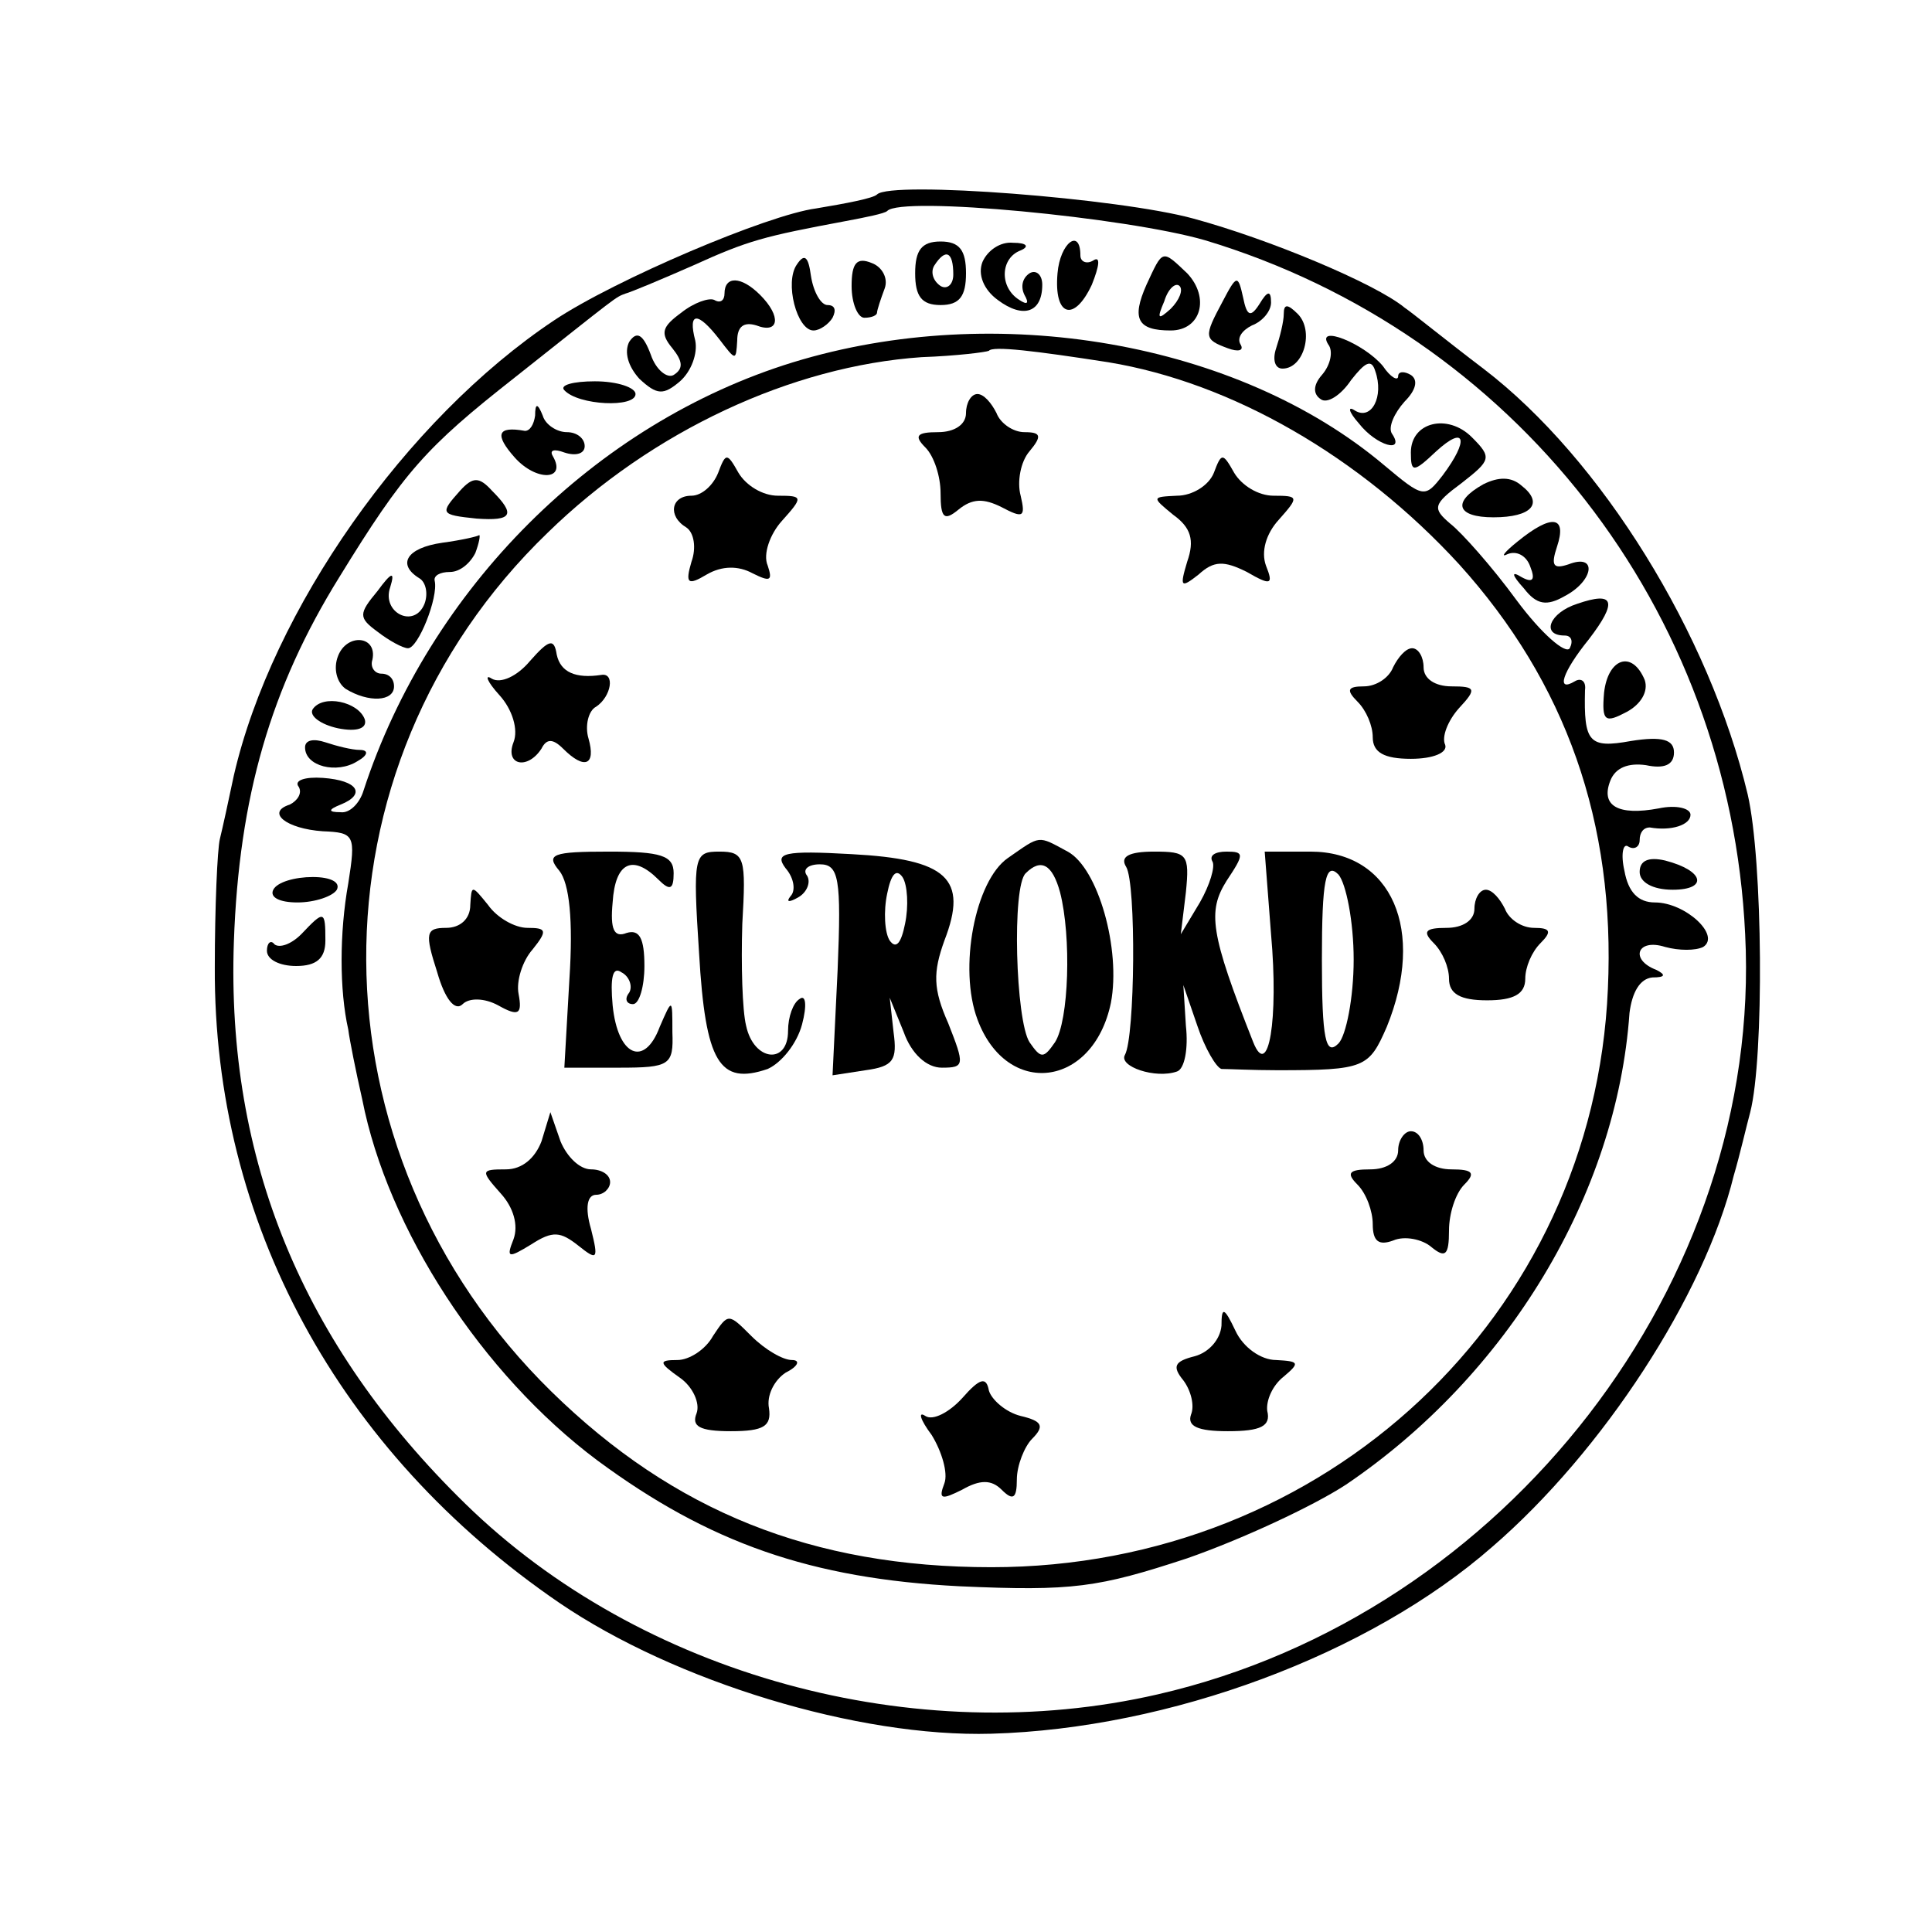 <?xml version="1.0" standalone="no"?>
<!DOCTYPE svg PUBLIC "-//W3C//DTD SVG 20010904//EN"
 "http://www.w3.org/TR/2001/REC-SVG-20010904/DTD/svg10.dtd">
<svg version="1.0" xmlns="http://www.w3.org/2000/svg"
 width="152pt" height="152pt" viewBox="0 0 152 152"
 preserveAspectRatio="xMidYMid meet">
<g transform="translate(0,152) scale(0.1,-0.1)"
fill="#000000" stroke="none">
<path d="M690 1367 c-3 -3 -24 -7 -48 -11 -38 -5 -158 -56 -206 -88 -117 -78
-222 -228 -252 -358 -4 -19 -9 -42 -11 -50 -2 -8 -4 -54 -4 -101 -1 -200 97
-381 271 -500 91 -62 235 -106 340 -103 140 4 297 62 394 147 87 75 167 198
190 292 5 17 10 39 13 50 11 43 10 198 -2 250 -30 126 -115 264 -208 335 -29
22 -56 44 -62 48 -23 19 -107 54 -166 70 -58 16 -238 30 -249 19z m258 -36
c243 -73 413 -290 425 -546 14 -273 -188 -535 -462 -598 -191 -44 -407 15
-545 150 -128 125 -188 271 -182 442 4 114 29 200 83 287 51 83 68 102 138
157 82 65 79 63 87 66 4 1 28 11 53 22 44 20 56 23 120 35 16 3 31 6 33 8 11
12 188 -5 250 -23z"/>
<path d="M720 1305 c0 -18 5 -25 20 -25 15 0 20 7 20 25 0 18 -5 25 -20 25
-15 0 -20 -7 -20 -25z m30 -1 c0 -8 -5 -12 -10 -9 -6 4 -8 11 -5 16 9 14 15
11 15 -7z"/>
<path d="M773 1314 c-4 -10 1 -22 12 -30 20 -15 35 -10 35 12 0 8 -5 12 -10 9
-6 -4 -7 -11 -4 -17 4 -7 2 -8 -4 -4 -16 10 -15 33 1 39 7 3 5 6 -6 6 -10 1
-20 -6 -24 -15z"/>
<path d="M832 1305 c-3 -34 13 -39 27 -9 6 15 7 23 1 19 -5 -3 -10 -1 -10 4 0
22 -16 10 -18 -14z"/>
<path d="M627 1312 c-10 -14 0 -52 13 -52 5 0 12 5 15 10 3 6 2 10 -4 10 -5 0
-11 10 -13 23 -2 15 -5 18 -11 9z"/>
<path d="M670 1295 c0 -14 5 -25 10 -25 6 0 10 2 10 4 0 2 3 11 6 19 3 8 -2
17 -10 20 -12 5 -16 0 -16 -18z"/>
<path d="M902 1296 c-12 -27 -7 -36 19 -36 24 0 31 26 13 45 -20 19 -19 19
-32 -9z m19 -19 c-10 -9 -11 -8 -5 6 3 10 9 15 12 12 3 -3 0 -11 -7 -18z"/>
<path d="M570 1289 c0 -5 -3 -8 -8 -5 -4 2 -16 -2 -26 -10 -15 -11 -17 -16 -7
-28 8 -10 9 -16 1 -21 -5 -3 -14 4 -18 16 -6 16 -11 19 -17 10 -4 -8 -1 -19 8
-29 14 -13 19 -13 32 -2 9 8 14 22 12 32 -6 23 2 23 19 1 13 -17 13 -17 14 -1
0 11 5 15 15 12 18 -7 20 7 3 24 -15 15 -28 15 -28 1z"/>
<path d="M962 1283 c-15 -28 -15 -30 4 -37 8 -3 13 -2 10 3 -3 5 1 11 9 15 8
3 15 11 15 18 0 10 -3 9 -9 -1 -7 -11 -10 -10 -13 5 -4 18 -5 18 -16 -3z"/>
<path d="M1010 1273 c0 -6 -3 -18 -6 -27 -3 -9 -1 -16 5 -16 17 0 25 30 12 43
-8 8 -11 8 -11 0z"/>
<path d="M624 1235 c-156 -48 -286 -178 -338 -337 -3 -10 -11 -18 -18 -17 -10
0 -10 2 0 6 20 8 14 19 -14 21 -14 1 -23 -2 -19 -7 3 -5 -1 -11 -7 -14 -19 -6
-3 -19 26 -21 25 -1 26 -3 20 -41 -7 -39 -7 -84 0 -115 1 -8 6 -33 11 -55 20
-102 94 -216 185 -284 88 -65 168 -93 285 -99 89 -4 109 -1 179 22 43 15 99
41 125 58 127 86 213 228 223 371 2 16 8 27 18 28 10 0 11 2 3 6 -21 8 -15 25
7 18 11 -3 24 -3 30 0 14 9 -14 35 -38 35 -13 0 -21 8 -24 25 -3 13 -1 22 3
19 5 -3 9 0 9 5 0 6 3 10 8 10 17 -3 32 2 32 10 0 5 -11 8 -25 5 -32 -6 -46 2
-38 22 4 10 14 14 28 12 14 -3 22 0 22 10 0 10 -9 13 -34 9 -33 -6 -37 -1 -36
40 1 7 -3 10 -8 7 -15 -9 -10 7 11 33 23 30 20 38 -9 28 -22 -7 -29 -25 -10
-25 5 0 7 -4 4 -10 -3 -5 -22 11 -42 38 -19 26 -43 53 -52 60 -14 12 -14 15 9
32 23 18 24 20 8 36 -19 19 -48 12 -48 -12 0 -16 2 -16 20 1 23 21 26 9 5 -19
-14 -18 -15 -18 -46 8 -115 97 -305 130 -465 81z m248 0 c97 -16 198 -74 276
-159 84 -93 123 -203 117 -334 -11 -257 -222 -455 -485 -455 -141 0 -250 44
-346 138 -193 189 -195 491 -3 676 82 80 192 131 294 138 28 1 51 4 53 5 3 4
36 0 94 -9z"/>
<path d="M760 1195 c0 -9 -9 -15 -22 -15 -17 0 -19 -3 -10 -12 7 -7 12 -23 12
-36 0 -20 3 -22 14 -13 11 9 20 9 34 2 17 -9 19 -8 15 9 -3 11 0 27 7 35 10
12 9 15 -4 15 -9 0 -19 7 -22 15 -4 8 -10 15 -15 15 -5 0 -9 -7 -9 -15z"/>
<path d="M565 1148 c-4 -10 -13 -18 -21 -18 -16 0 -19 -16 -4 -25 6 -4 8 -16
4 -27 -5 -17 -3 -19 12 -10 12 7 25 7 36 1 14 -7 16 -6 12 6 -4 9 2 25 11 35
17 19 17 20 -3 20 -12 0 -25 8 -31 18 -9 16 -10 16 -16 0z"/>
<path d="M955 1148 c-4 -10 -17 -18 -29 -18 -20 -1 -20 -1 -3 -15 14 -10 17
-20 11 -37 -6 -20 -5 -21 9 -10 12 11 20 11 38 2 19 -11 21 -10 15 5 -4 11 0
25 10 36 16 18 16 19 -4 19 -12 0 -25 8 -31 18 -9 16 -10 16 -16 0z"/>
<path d="M417 1000 c-10 -12 -23 -18 -30 -14 -6 4 -4 -2 6 -13 10 -11 15 -27
11 -37 -7 -18 11 -22 22 -5 4 8 9 8 17 0 17 -17 26 -13 20 8 -3 10 0 22 6 25
12 8 15 27 4 25 -20 -3 -32 2 -35 16 -2 13 -6 12 -21 -5z"/>
<path d="M1096 995 c-3 -8 -13 -15 -23 -15 -13 0 -14 -3 -5 -12 7 -7 12 -19
12 -28 0 -12 9 -17 30 -17 18 0 29 5 27 11 -3 6 2 19 11 29 14 15 13 17 -6 17
-13 0 -22 6 -22 15 0 8 -4 15 -9 15 -5 0 -11 -7 -15 -15z"/>
<path d="M793 845 c-26 -18 -39 -87 -24 -127 23 -62 91 -54 105 13 8 42 -10
106 -34 119 -24 13 -21 13 -47 -5z m41 -27 c9 -35 7 -101 -4 -118 -9 -13 -11
-13 -20 0 -11 17 -14 123 -3 133 12 12 21 7 27 -15z"/>
<path d="M440 835 c8 -10 11 -39 8 -85 l-4 -70 43 0 c40 0 43 2 42 28 0 27 0
27 -10 4 -12 -32 -33 -23 -37 17 -2 22 0 31 7 26 6 -3 9 -11 6 -16 -4 -5 -2
-9 3 -9 5 0 9 14 9 30 0 22 -4 29 -14 26 -10 -4 -13 3 -11 24 2 32 16 38 36
18 9 -9 12 -8 12 5 0 14 -10 17 -51 17 -44 0 -50 -2 -39 -15z"/>
<path d="M550 770 c5 -86 16 -104 54 -91 11 5 23 20 27 35 4 15 3 24 -2 20 -5
-3 -9 -14 -9 -25 0 -27 -27 -24 -33 4 -3 12 -4 48 -3 80 3 52 2 57 -18 57 -20
0 -21 -3 -16 -80z"/>
<path d="M618 837 c7 -8 8 -18 4 -22 -4 -5 -1 -5 6 -1 7 4 10 12 7 17 -4 5 1
9 10 9 15 0 17 -11 14 -83 l-4 -83 26 4 c22 3 25 8 22 30 l-3 27 11 -27 c6
-17 18 -28 30 -28 18 0 18 2 5 35 -12 27 -12 40 -3 65 19 49 2 64 -73 68 -53
3 -61 1 -52 -11z m94 -44 c-3 -15 -7 -20 -12 -13 -4 6 -5 23 -2 37 3 15 7 20
12 13 4 -6 5 -23 2 -37z"/>
<path d="M886 838 c8 -13 7 -134 -1 -148 -5 -9 24 -19 41 -13 6 2 9 18 7 36
l-2 32 11 -32 c6 -18 15 -33 19 -34 5 0 25 -1 44 -1 69 0 72 2 86 34 31 76 4
138 -60 138 l-36 0 5 -65 c6 -67 -2 -115 -14 -85 -34 86 -36 103 -21 127 14
21 14 23 0 23 -9 0 -14 -3 -11 -8 2 -4 -2 -18 -10 -32 l-15 -25 4 33 c3 30 1
32 -25 32 -20 0 -27 -4 -22 -12z m179 -73 c0 -30 -6 -60 -12 -66 -10 -10 -13
3 -13 66 0 63 3 77 13 67 6 -7 12 -37 12 -67z"/>
<path d="M370 808 c0 -11 -8 -18 -19 -18 -16 0 -17 -4 -7 -35 6 -21 14 -31 20
-25 5 5 17 5 28 -1 16 -9 19 -7 16 9 -2 10 3 26 11 35 12 15 11 17 -4 17 -10
0 -24 8 -31 18 -13 16 -13 16 -14 0z"/>
<path d="M1160 805 c0 -9 -9 -15 -22 -15 -17 0 -19 -3 -10 -12 7 -7 12 -19 12
-28 0 -12 9 -17 30 -17 21 0 30 5 30 17 0 9 5 21 12 28 9 9 8 12 -5 12 -10 0
-20 7 -23 15 -4 8 -10 15 -15 15 -5 0 -9 -7 -9 -15z"/>
<path d="M426 622 c-5 -13 -15 -22 -28 -22 -20 0 -20 -1 -4 -19 10 -11 14 -25
10 -36 -6 -15 -4 -15 14 -4 17 11 23 10 37 -1 15 -12 16 -11 10 13 -5 17 -3
27 4 27 6 0 11 5 11 10 0 6 -7 10 -15 10 -9 0 -19 10 -24 22 l-8 23 -7 -23z"/>
<path d="M1100 615 c0 -9 -9 -15 -22 -15 -17 0 -19 -3 -10 -12 7 -7 12 -21 12
-31 0 -14 5 -17 16 -13 9 4 23 1 30 -5 11 -9 14 -7 14 13 0 13 5 29 12 36 9 9
7 12 -10 12 -13 0 -22 6 -22 15 0 8 -4 15 -10 15 -5 0 -10 -7 -10 -15z"/>
<path d="M561 469 c-6 -11 -19 -19 -28 -19 -15 0 -15 -2 2 -14 10 -7 16 -20
13 -28 -4 -10 2 -14 27 -14 26 0 32 4 30 18 -2 10 4 22 13 28 10 5 12 10 5 10
-7 0 -21 8 -32 19 -18 18 -18 18 -30 0z"/>
<path d="M961 477 c-1 -11 -10 -21 -21 -24 -16 -4 -18 -8 -9 -19 6 -8 9 -20 6
-27 -3 -9 5 -13 29 -13 26 0 34 4 31 16 -1 8 4 20 13 27 13 11 12 12 -6 13
-12 0 -26 10 -32 23 -9 19 -11 19 -11 4z"/>
<path d="M757 420 c-10 -11 -23 -18 -29 -14 -6 4 -4 -3 5 -15 8 -13 13 -30 10
-38 -5 -13 -2 -13 14 -5 14 8 23 8 31 0 9 -9 12 -7 12 8 0 11 6 26 12 32 10
10 8 14 -9 18 -12 3 -23 13 -25 20 -2 11 -7 10 -21 -6z"/>
<path d="M1045 1249 c4 -5 2 -16 -5 -24 -7 -8 -7 -15 -1 -19 5 -4 16 3 24 15
11 14 16 17 19 7 7 -20 -3 -39 -16 -31 -6 4 -5 -1 3 -10 14 -18 37 -24 26 -8
-3 5 2 16 10 25 9 9 11 17 5 21 -5 3 -10 3 -10 -1 0 -4 -6 -1 -12 8 -15 18
-53 33 -43 17z"/>
<path d="M444 1213 c11 -12 56 -14 56 -3 0 5 -14 10 -32 10 -17 0 -28 -3 -24
-7z"/>
<path d="M421 1193 c-1 -7 -4 -12 -8 -12 -22 4 -24 -3 -8 -21 17 -19 41 -18
30 1 -3 5 1 6 9 3 9 -3 16 -1 16 5 0 6 -6 11 -14 11 -8 0 -17 6 -19 13 -4 10
-6 10 -6 0z"/>
<path d="M362 1134 c-16 -18 -16 -19 13 -22 28 -2 31 3 12 22 -10 11 -15 11
-25 0z"/>
<path d="M1167 1139 c-25 -14 -21 -26 8 -26 30 0 40 11 22 25 -8 7 -18 7 -30
1z"/>
<path d="M1194 1094 c-10 -8 -14 -13 -8 -10 7 3 15 -1 18 -10 4 -10 2 -13 -7
-8 -8 5 -8 2 2 -9 10 -13 18 -14 32 -6 23 12 26 34 3 25 -12 -4 -14 -1 -9 14
8 24 -4 26 -31 4z"/>
<path d="M348 1093 c-28 -4 -36 -17 -18 -28 5 -3 7 -12 4 -20 -8 -20 -34 -7
-27 13 4 13 1 12 -10 -3 -15 -18 -15 -21 0 -32 9 -7 20 -13 24 -13 8 0 24 40
21 53 -1 4 4 7 12 7 8 0 16 7 20 15 3 8 4 14 3 14 -1 -1 -14 -4 -29 -6z"/>
<path d="M266 1004 c-4 -10 -1 -21 6 -26 18 -11 38 -10 38 2 0 6 -4 10 -10 10
-5 0 -9 5 -7 11 4 19 -20 21 -27 3z"/>
<path d="M1262 975 c-2 -23 1 -24 18 -15 11 6 17 16 14 25 -10 24 -29 17 -32
-10z"/>
<path d="M246 962 c-3 -5 6 -12 20 -15 15 -3 23 0 21 7 -5 14 -33 20 -41 8z"/>
<path d="M240 932 c0 -15 25 -21 41 -11 9 5 9 9 2 9 -6 0 -18 3 -27 6 -9 3
-16 2 -16 -4z"/>
<path d="M1290 834 c0 -8 10 -14 26 -14 28 0 25 15 -6 23 -13 3 -20 0 -20 -9z"/>
<path d="M215 820 c-3 -6 5 -10 19 -10 14 0 28 5 31 10 3 6 -5 10 -19 10 -14
0 -28 -4 -31 -10z"/>
<path d="M237 785 c-8 -8 -17 -11 -21 -8 -3 4 -6 1 -6 -5 0 -7 10 -12 23 -12
16 0 23 6 23 20 0 24 -1 24 -19 5z"/>
</g>
</svg>
